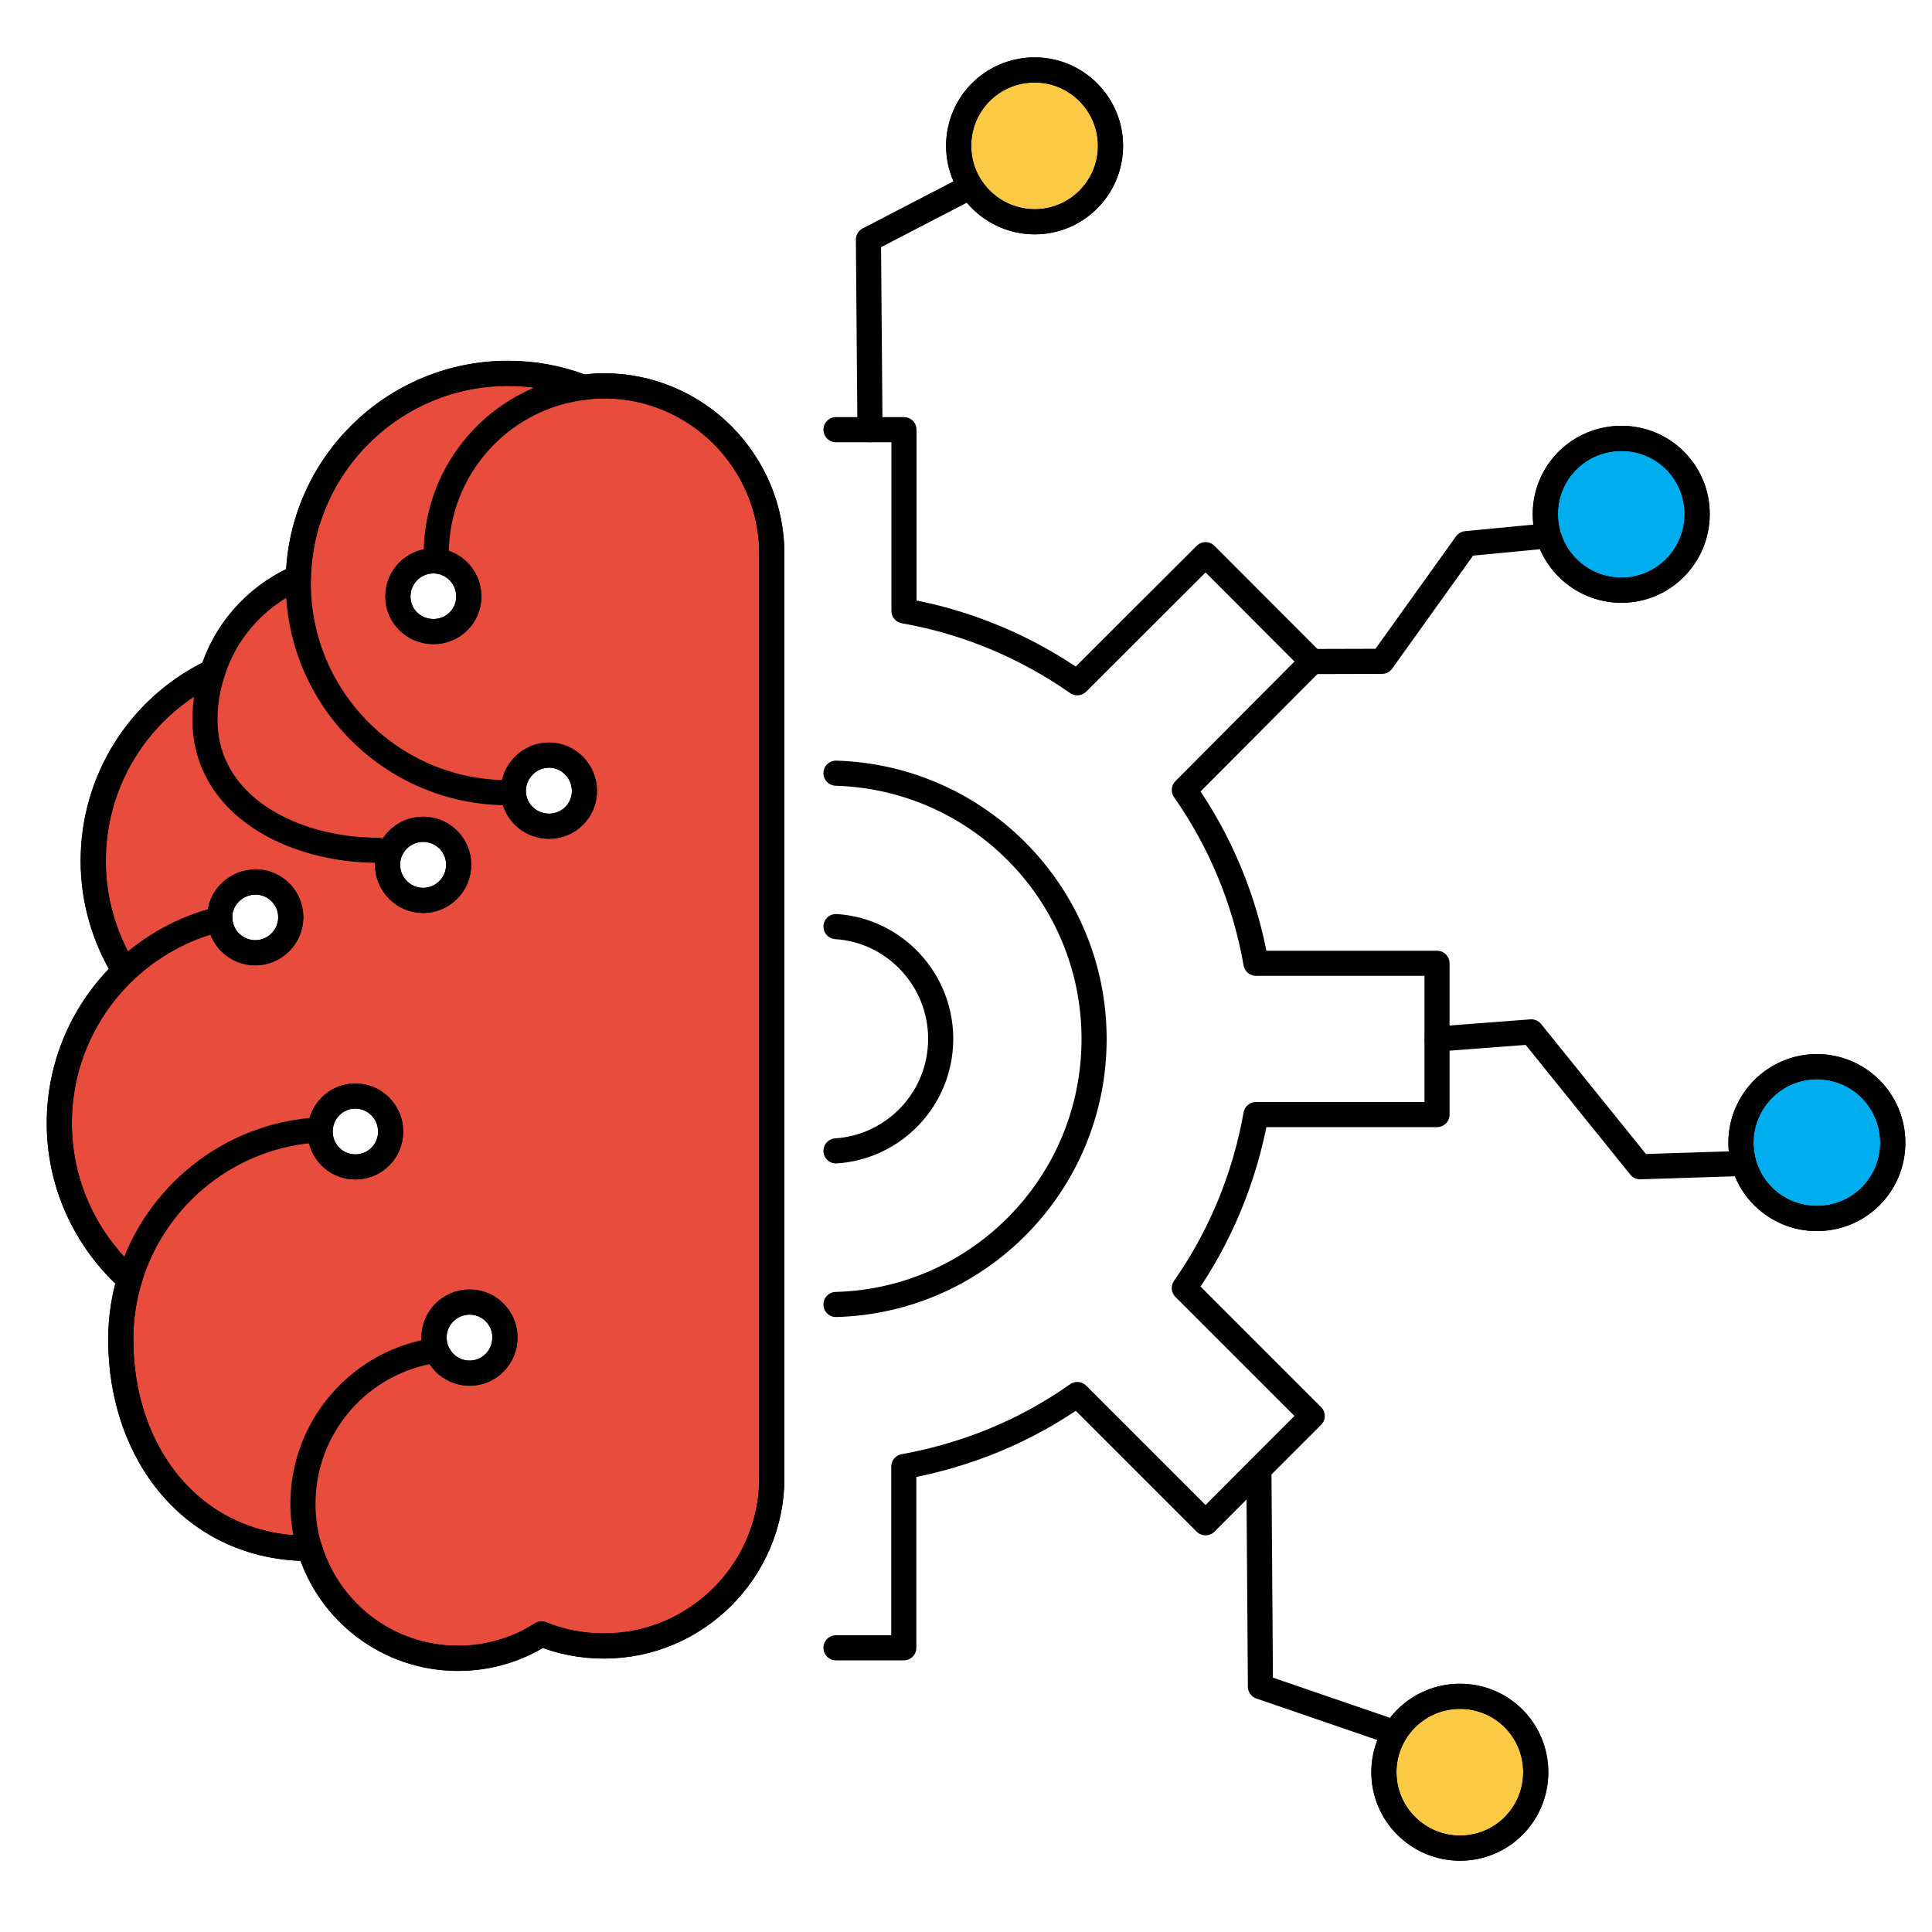 <?xml version="1.0" encoding="UTF-8"?>
<svg id="Layer_1" data-name="Layer 1" xmlns="http://www.w3.org/2000/svg" version="1.1" viewBox="0 0 100 100">
  <defs>
    <style>
      .cls-1 {
        fill: #e84c3d;
      }

      .cls-1, .cls-2, .cls-3, .cls-4 {
        stroke: #000;
        stroke-linecap: round;
        stroke-linejoin: round;
        stroke-width: 1.3px;
      }

      .cls-2 {
        fill: #faca44;
      }

      .cls-3 {
        fill: none;
      }

      .cls-4 {
        fill: #00adef;
      }
    </style>
  </defs>
  <g>
    <path class="cls-4" d="M97.97,59.15c0,2.17-1.75,3.92-3.93,3.92s-3.93-1.75-3.93-3.92,1.76-3.94,3.93-3.94,3.93,1.76,3.93,3.94Z"/>
    <path class="cls-4" d="M79.98,26.61c0-2.17,1.76-3.92,3.94-3.92s3.92,1.75,3.92,3.92-1.75,3.94-3.92,3.94-3.94-1.76-3.94-3.94Z"/>
    <path class="cls-2" d="M75.57,87.8c2.17,0,3.92,1.75,3.92,3.93s-1.75,3.93-3.92,3.93-3.94-1.76-3.94-3.93,1.76-3.93,3.94-3.93Z"/>
    <path class="cls-2" d="M53.56,3.62c2.15,0,3.92,1.76,3.92,3.93s-1.76,3.93-3.92,3.93-3.94-1.75-3.94-3.93,1.75-3.93,3.94-3.93Z"/>
    <path class="cls-1" d="M26.14,69.23c0-1.01-.82-1.83-1.83-1.83s-1.84.82-1.84,1.83.82,1.85,1.84,1.85,1.83-.83,1.83-1.85ZM30.25,40.93c0-1.01-.82-1.85-1.83-1.85s-1.85.83-1.85,1.85.83,1.83,1.85,1.83,1.83-.82,1.83-1.83ZM15.05,47.49c0-1.01-.82-1.83-1.83-1.83s-1.85.82-1.85,1.83c0,.02,0,.06.01.08.04.98.85,1.75,1.84,1.75s1.83-.82,1.83-1.84ZM24.27,30.87c0-1.01-.82-1.84-1.83-1.84s-1.84.82-1.84,1.84.82,1.82,1.84,1.82,1.83-.81,1.83-1.82ZM20.22,58.57c0-1-.82-1.84-1.83-1.84s-1.82.83-1.82,1.84.81,1.83,1.82,1.83,1.83-.81,1.83-1.83ZM15.44,29.97c.11-5.9,4.94-10.65,10.85-10.65,1.33,0,2.61.24,3.78.68v.07c.41-.07.8-.1,1.2-.1,2.38,0,4.56.98,6.13,2.55,1.57,1.58,2.55,3.75,2.55,6.15v47.83c0,4.78-3.91,8.69-8.68,8.69-1.14,0-2.24-.21-3.24-.62-1.24.8-2.74,1.26-4.32,1.26-3.62,0-6.68-2.39-7.68-5.68-5.99,0-9.78-4.84-9.78-10.82,0-1.12.17-2.21.49-3.22l-.24-.07c-2.11-1.99-3.43-4.8-3.43-7.91s1.31-5.92,3.4-7.9l-.1-.1c-.97-1.63-1.55-3.52-1.55-5.57,0-4.22,2.4-7.87,5.9-9.66l.23.03c.65-2.22,2.24-4.01,4.3-4.97h.19ZM20.06,44.76c0,1.01.82,1.85,1.84,1.85s1.84-.83,1.84-1.85-.83-1.83-1.84-1.83-1.84.82-1.84,1.83Z"/>
  </g>
  <g>
    <path class="cls-3" d="M43.27,22.24h3.52v9.38c3.3.58,6.34,1.88,8.97,3.72l6.64-6.63,5.52,5.53-6.62,6.65c1.84,2.62,3.13,5.67,3.71,8.97h9.37v7.83h-9.37c-.59,3.3-1.87,6.35-3.71,8.98l6.62,6.62-2.76,2.76-2.76,2.77-6.64-6.64c-2.63,1.86-5.67,3.13-8.98,3.73v9.38h-3.51"/>
    <path class="cls-3" d="M43.27,40.02c7.41.22,13.36,6.29,13.36,13.76s-5.95,13.54-13.36,13.74"/>
    <path class="cls-3" d="M43.27,47.96c3.02.19,5.42,2.73,5.42,5.81s-2.39,5.6-5.42,5.8"/>
    <path class="cls-3" d="M39.95,76.51c0,4.78-3.91,8.69-8.68,8.69-1.14,0-2.24-.21-3.24-.62-1.24.8-2.74,1.26-4.32,1.26-3.62,0-6.68-2.39-7.68-5.68-.23-.72-.35-1.51-.35-2.32,0-4.05,3-7.4,6.9-7.95"/>
    <path class="cls-3" d="M22.58,28.67c0-4.38,3.27-8.03,7.5-8.6.39-.07.79-.1,1.19-.1,2.38,0,4.56.98,6.13,2.55,1.57,1.58,2.55,3.75,2.55,6.15"/>
    <path class="cls-3" d="M16.03,80.15c-5.99,0-9.78-4.84-9.78-10.82,0-1.12.17-2.21.49-3.22,1.32-4.25,5.19-7.4,9.82-7.63"/>
    <path class="cls-3" d="M6.5,66.05c-2.11-1.99-3.43-4.8-3.43-7.91s1.31-5.92,3.4-7.9c1.35-1.27,3.04-2.22,4.91-2.67"/>
    <path class="cls-3" d="M6.38,50.14c-.97-1.63-1.55-3.52-1.55-5.57,0-4.22,2.4-7.87,5.9-9.66"/>
    <path class="cls-3" d="M26.29,41.03c-5.98,0-10.85-4.86-10.85-10.85v-.2c.11-5.9,4.94-10.65,10.85-10.65,1.33,0,2.61.24,3.78.68"/>
    <path class="cls-3" d="M19.56,44.01c-4.43,0-8.95-2.32-8.95-6.76,0-.8.12-1.58.35-2.31.65-2.22,2.24-4.01,4.3-4.97"/>
    <line class="cls-3" x1="39.95" y1="28.67" x2="39.95" y2="76.51"/>
    <path class="cls-3" d="M28.42,39.09c-1.01,0-1.85.83-1.85,1.85s.83,1.83,1.85,1.83,1.83-.82,1.83-1.83-.82-1.85-1.83-1.85Z"/>
    <path class="cls-3" d="M22.43,29.03c-1.01,0-1.84.82-1.84,1.84s.82,1.82,1.84,1.82,1.83-.81,1.83-1.82-.82-1.84-1.83-1.84Z"/>
    <path class="cls-3" d="M21.9,42.92c-1.02,0-1.84.82-1.84,1.83s.82,1.85,1.84,1.85,1.84-.83,1.84-1.85-.83-1.83-1.84-1.83Z"/>
    <path class="cls-3" d="M13.22,45.65c-1.01,0-1.85.82-1.85,1.83,0,.02,0,.06.01.08.04.98.85,1.75,1.84,1.75s1.83-.82,1.83-1.84-.82-1.83-1.83-1.83Z"/>
    <path class="cls-3" d="M18.39,56.73c-1.01,0-1.82.83-1.82,1.84s.81,1.83,1.82,1.83,1.83-.81,1.83-1.83-.82-1.84-1.83-1.84Z"/>
    <path class="cls-3" d="M24.3,67.39c-1.01,0-1.84.82-1.84,1.83s.82,1.85,1.84,1.85,1.83-.83,1.83-1.85-.82-1.83-1.83-1.83Z"/>
    <polyline class="cls-3" points="49.75 9.91 44.95 12.4 45.03 22.24"/>
    <path class="cls-3" d="M53.56,3.62c2.15,0,3.92,1.76,3.92,3.93s-1.76,3.93-3.92,3.93-3.94-1.75-3.94-3.93,1.75-3.93,3.94-3.93Z"/>
    <polyline class="cls-3" points="79.65 27.78 75.89 28.14 71.53 34.23 67.92 34.24"/>
    <path class="cls-3" d="M83.93,22.69c2.17,0,3.92,1.75,3.92,3.92s-1.75,3.94-3.92,3.94-3.94-1.76-3.94-3.94,1.76-3.92,3.94-3.92Z"/>
    <polyline class="cls-3" points="90.25 60.22 84.89 60.39 79.26 53.41 74.39 53.78"/>
    <path class="cls-3" d="M94.04,55.21c2.18,0,3.93,1.76,3.93,3.94s-1.75,3.92-3.93,3.92-3.93-1.75-3.93-3.92,1.76-3.94,3.93-3.94Z"/>
    <polyline class="cls-3" points="65.16 76.06 65.24 87.3 71.68 89.51"/>
    <path class="cls-3" d="M75.57,87.8c2.17,0,3.92,1.75,3.92,3.93s-1.75,3.93-3.92,3.93-3.94-1.76-3.94-3.93,1.76-3.93,3.94-3.93Z"/>
  </g>
</svg>